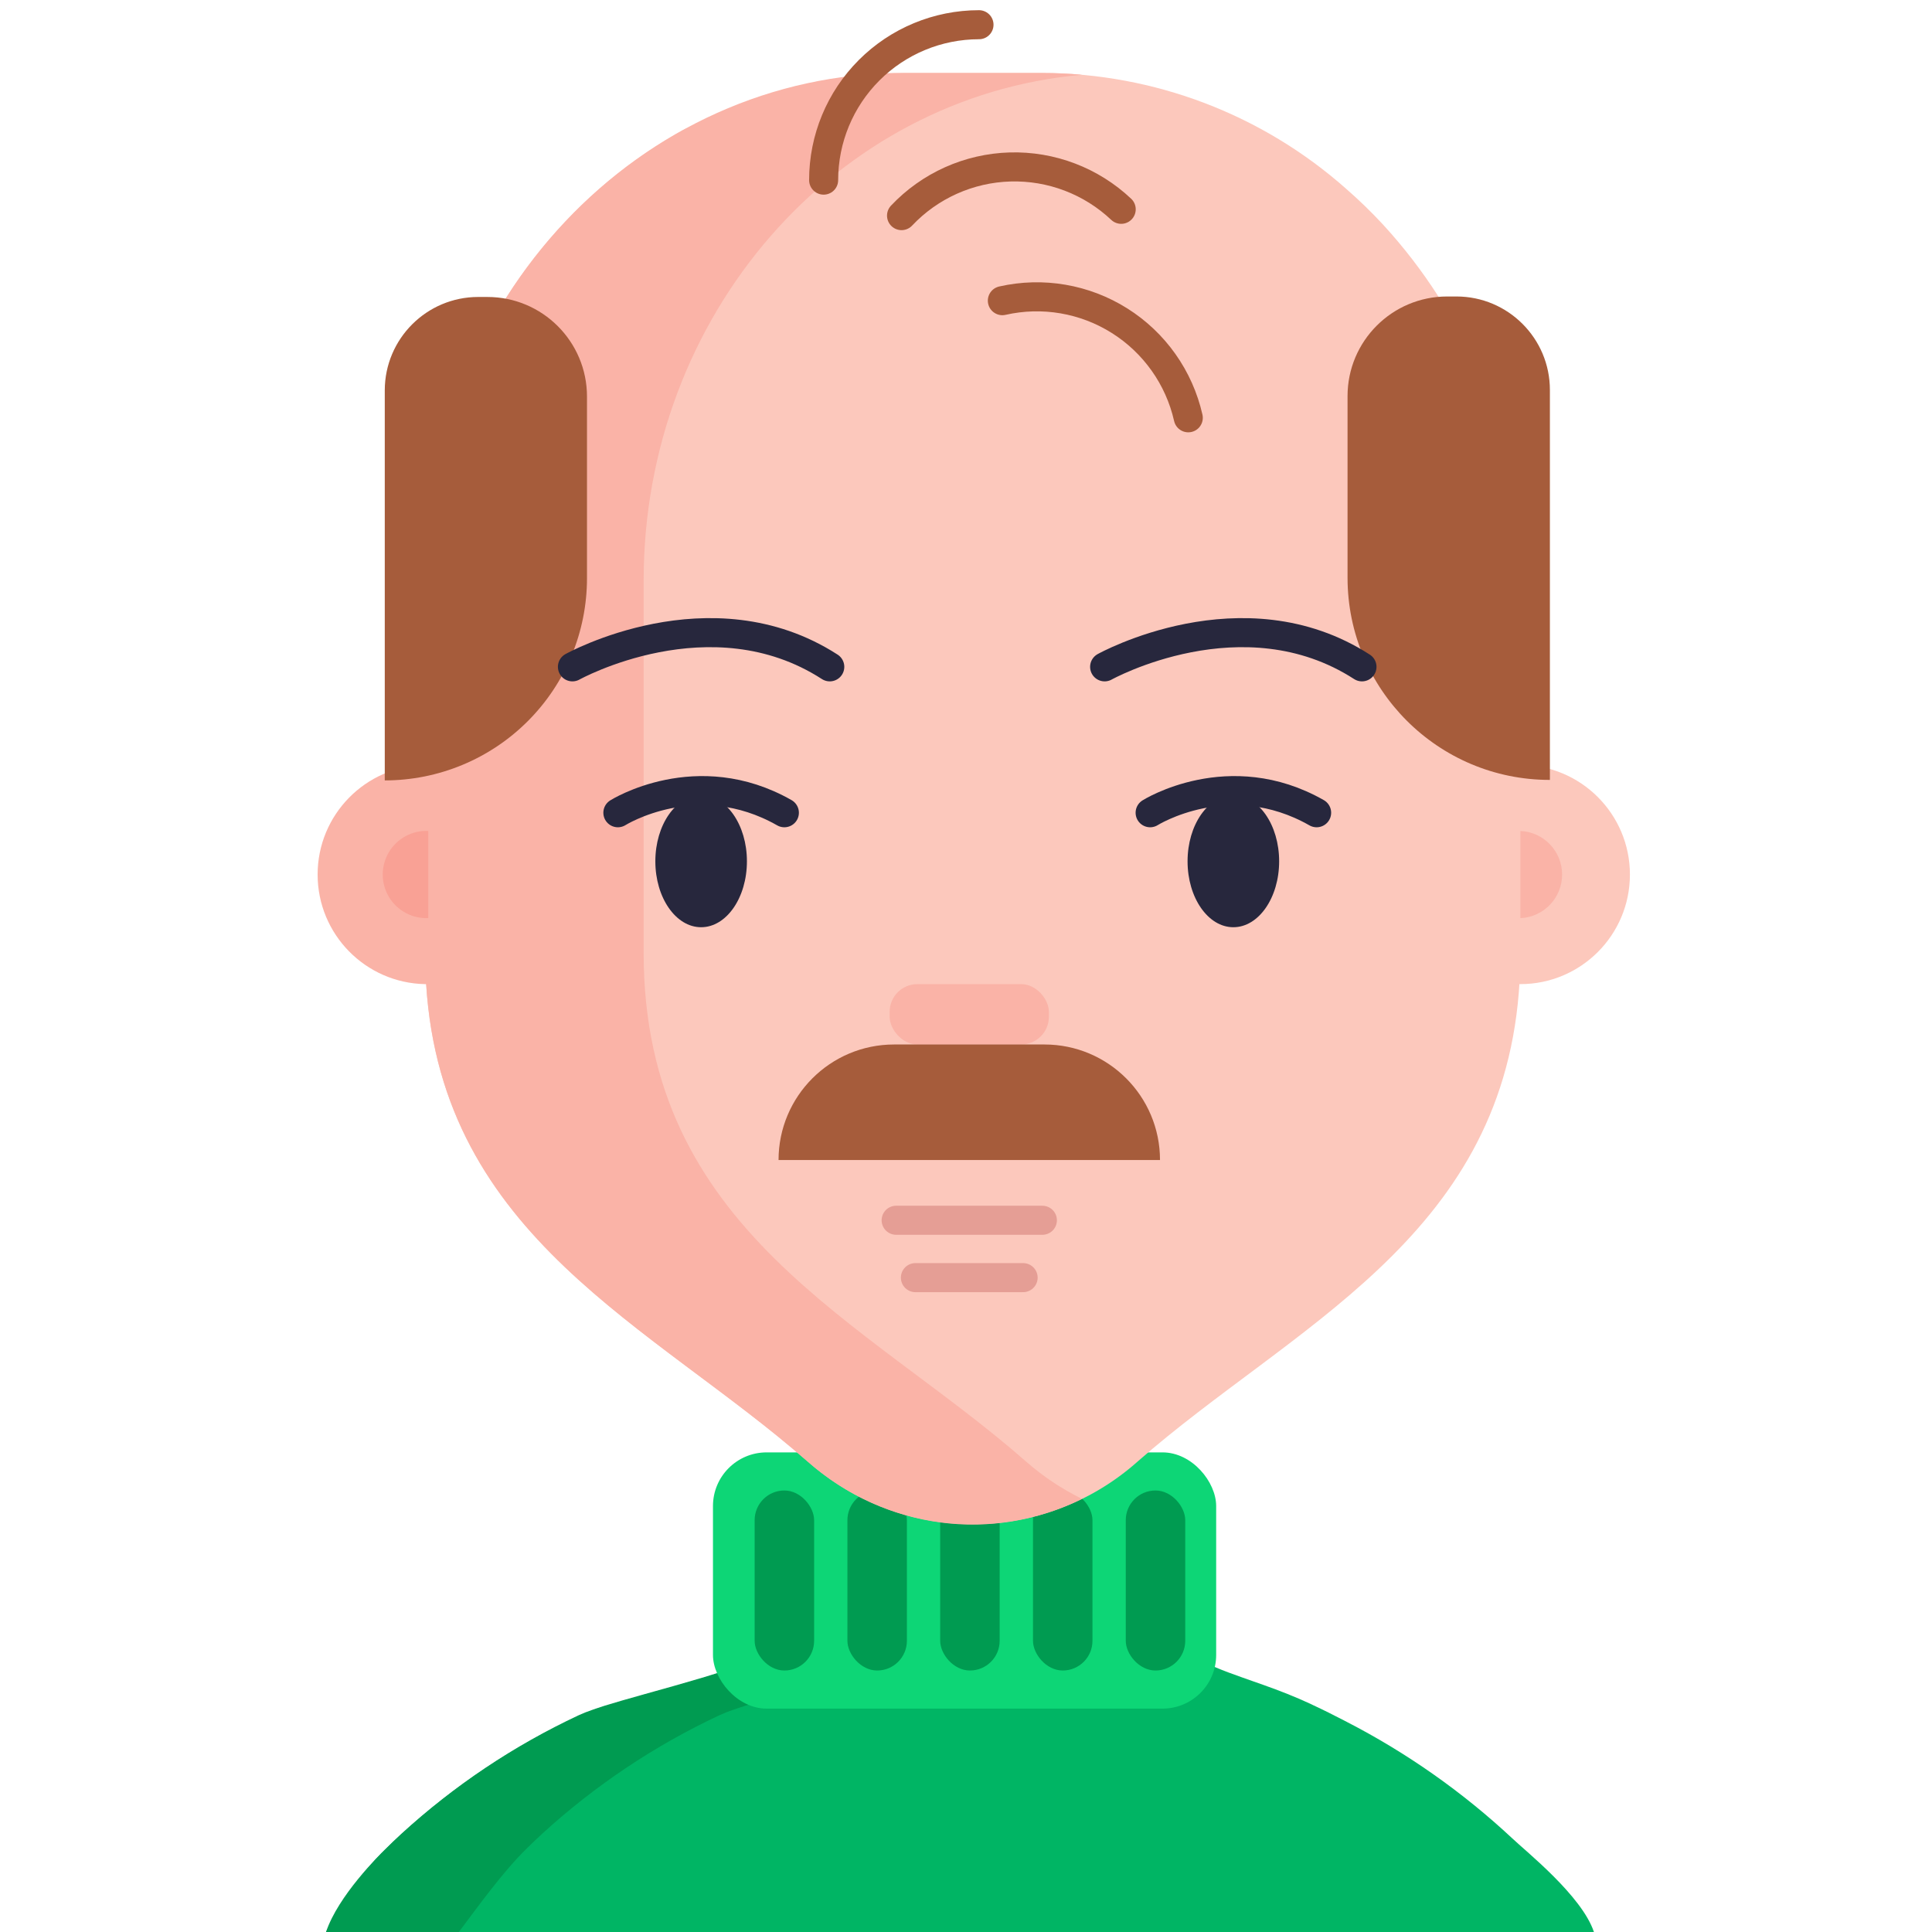<?xml version="1.0" encoding="UTF-8"?><svg id="Layer_1" xmlns="http://www.w3.org/2000/svg" viewBox="0 0 160 160"><defs><style>.cls-1{fill:#fab3a7;}.cls-2{fill:#00b564;}.cls-3{fill:#fcc8bc;}.cls-4{stroke:#27273d;}.cls-4,.cls-5,.cls-6{fill:none;stroke-linecap:round;stroke-width:2.406px;}.cls-5{stroke:#a65c3b;}.cls-6{stroke:#e59e95;}.cls-7{fill:#009b51;}.cls-8{fill:#a65c3b;}.cls-9{fill:#f9a195;}.cls-10{fill:#0dd676;}.cls-11{fill:#e88032;}.cls-12{fill:#27273d;}</style></defs><g id="Avatars"><g id="Artboard"><g id="Men"><g id="Avatar-Users2_18"><g id="Icons"><path id="Path" class="cls-2" d="M132,160c-.763.502-5.219,3.519-6,4-26.662,16.376-60.025,19.872-87.624,5.128-.127-.069-.254-.134-.378-.206-1.7-.917-3.366-1.891-4.998-2.922-.917-.577-6-3-6-6,2-4,4.361-6.299,4.858-6.785.443-.44.89-.87,1.354-1.296,4.364-3.992,9.309-7.298,14.664-9.807.361-.166.73-.313,1.107-.44l.344-.12c.223-.069.457-.151.688-.227.887-.275,1.925-.574,3.039-.883l.268-.076.784-.22c1.031-.289,2.121-.588,3.193-.908.688-.199,1.375-.402,2.028-.612.894-.278,1.746-.574,2.537-.87.344-.117.646-.241.945-.375.05-.018.1-.039.148-.062,1.375-.574,2.461-1.183,3.004-1.805.764-.943,1.265-2.07,1.454-3.269.55-2.901-.048-6.421-.048-9.202v-1.616c0-.402,0-.784-.024-1.145-.217-7.844-1.031-5.414,5.802-7.71.266-.073.537-.127.811-.162.832-.124,2.155-.254,3.737-.371,1.248-.089,2.65-.168,4.091-.227,1.977-.079,4.036-.117,5.871-.086h.595c.632,0,1.227.045,1.781.082l.275.017c.093,0,.182,0,.268.021.086.021.172,0,.254.024l.395.038c1.241.134,2.128.344,2.458.65,1.392,1.303,1.292,4.342.897,7.71-.021.158-.038.323-.062.488-.134,1.073-.289,2.176-.433,3.252-.409,3.066-.708,5.961-.034,7.676.737,2.057,2.12,3.821,3.943,5.026.316.21.643.399.976.577.192.11.399.21.602.309.344.162.688.313,1.031.457.732.313,1.502.595,2.303.877,1.169.416,2.406.832,3.682,1.341l.997.413c.303.131.608.268.908.406l.234.113c.883.409,1.743.842,2.585,1.279l.217.113c4.994,2.572,9.609,5.82,13.716,9.653,1.111,1.063,5.759,4.751,6.759,7.751Z"/><path id="Path-2" class="cls-7" d="M91.234,111.906c-3.197.179-5.827.447-6.442.65-.124.045-.241.082-.344.113-4.627,1.506-5.531.801-5.593,3.094v.285c0,.911.093,2.234.148,4.204.021.808.038,1.719.038,2.75v.756c.024.76.076,1.561.131,2.386.21,3.217.406,6.713-1.31,9.02-.076.103-.158.203-.241.303-.54.622-1.609,1.22-2.973,1.791l-.172.072c-.299.134-.615.258-.945.375-.464.175-.949.344-1.454.512-.987.344-2.042.66-3.094.966s-2.152.619-3.193.908l-.784.22-.272.076c-.983.275-1.915.543-2.729.791l-.299.089c-.241.076-.474.158-.688.227l-.344.12c-.377.127-.746.274-1.107.44-5.356,2.509-10.3,5.816-14.664,9.807-.464.426-.911.856-1.354,1.296-1.95,1.927-3.903,4.651-5.549,6.844-2,5-4.368,4.031-6,3-.917-.577-6,0-5-3,1-3,4.398-6.358,4.896-6.844.443-.44.89-.87,1.354-1.296,4.364-3.992,9.309-7.298,14.664-9.807.361-.166.73-.313,1.107-.44l.344-.12c.223-.069.457-.151.688-.227.887-.275,1.925-.574,3.039-.883l.268-.076.784-.22c1.031-.289,2.121-.588,3.193-.908.688-.199,1.375-.402,2.028-.612.894-.278,1.746-.574,2.537-.87.344-.117.646-.241.945-.375.05-.018.1-.039.148-.062,1.375-.574,2.461-1.182,3.004-1.805.764-.943,1.265-2.07,1.454-3.269.55-2.901-.048-6.421-.048-9.202v-1.616c0-.402,0-.784-.024-1.145-.217-7.844-1.031-5.414,5.803-7.71.266-.073.537-.127.811-.162.832-.124,2.155-.254,3.737-.371,1.248-.089,2.65-.168,4.091-.227,1.977-.079,4.036-.117,5.871-.086h.595c.632,0,1.227.045,1.781.083l.275.017c.093,0,.182,0,.268.021s.172,0,.254.024l.368.093Z"/><rect id="Rectangle" class="cls-10" x="59.045" y="120.28" width="41.673" height="21.22" rx="4.444" ry="4.444"/><rect id="Rectangle-2" class="cls-7" x="62.496" y="123.436" width="4.926" height="14.908" rx="2.461" ry="2.461"/><rect id="Rectangle-3" class="cls-7" x="70.179" y="123.436" width="4.926" height="14.908" rx="2.461" ry="2.461"/><rect id="Rectangle-4" class="cls-7" x="77.862" y="123.436" width="4.926" height="14.908" rx="2.461" ry="2.461"/><rect id="Rectangle-5" class="cls-7" x="85.548" y="123.436" width="4.926" height="14.908" rx="2.461" ry="2.461"/><rect id="Rectangle-6" class="cls-7" x="93.231" y="123.436" width="4.926" height="14.908" rx="2.461" ry="2.461"/><path id="Path-3" class="cls-11" d="M88.652,116.141c-2.723-.237-5.534-.361-8.415-.361s-5.689.124-8.408.361c2.289-2.788,5.215-4.469,8.408-4.469s6.122,1.681,8.415,4.469Z"/><path id="Path-4" class="cls-3" d="M125.911,48.079v30.852c0,1.114-.045,2.19-.127,3.235-1.636,20.498-18.834,27.71-31.539,38.844-7.795,6.964-19.578,6.964-27.373,0-12.839-11.254-30.271-18.501-31.584-39.504-.055-.836-.083-1.696-.083-2.578v-31.161c.107-16.098,8.752-30.047,21.364-37.001.406-.227,11.12-4.445,16.603-4.678.543-.034,1.09-.045,1.643-.045h11.485c9.283.022,18.239,3.433,25.183,9.594,1.064.926,2.077,1.908,3.035,2.942,6.85,7.441,10.865,17.054,11.344,27.156h0c.032.777.048,1.558.048,2.344Z"/><path id="Path-5" class="cls-1" d="M53.304,78.927v-30.848c0-22.027,15.967-40.105,36.3-41.886-1.09-.103-2.193-.148-3.31-.148h-11.478c-21.88,0-39.61,18.82-39.61,42.034v15.269c-4.944.096-8.902,4.132-8.902,9.077s3.958,8.98,8.902,9.077h.089c1.313,21.007,18.734,28.267,31.573,39.531,6.504,5.706,15.373,6.744,22.736,3.094-1.676-.822-3.235-1.862-4.637-3.094-13.351-11.718-31.663-19.095-31.663-42.106Z"/><circle id="Oval" class="cls-3" cx="125.908" cy="72.426" r="9.075"/><rect id="Rectangle-7" class="cls-1" x="73.678" y="81.501" width="13.186" height="4.998" rx="2.292" ry="2.292"/><path id="Path-6" class="cls-9" d="M35.467,68.814c-1.327-.058-2.579.617-3.26,1.758s-.681,2.563,0,3.703c.681,1.141,1.933,1.816,3.26,1.758v-7.219Z"/><path id="Path-7" class="cls-1" d="M125.911,76.036c1.932-.084,3.455-1.675,3.455-3.609s-1.523-3.525-3.455-3.609v7.219Z"/><ellipse id="Oval-2" class="cls-12" cx="58.065" cy="71.33" rx="3.792" ry="5.459"/><path id="Path-8" class="cls-4" d="M51.17,67.308s6.548-4.125,13.788,0"/><ellipse id="Oval-3" class="cls-12" cx="102.141" cy="71.33" rx="3.792" ry="5.459"/><path id="Path-9" class="cls-4" d="M95.249,67.308s6.548-4.125,13.788,0"/><line id="Path-10" class="cls-6" x1="74.215" y1="101.057" x2="86.325" y2="101.057"/><line id="Path-11" class="cls-6" x1="75.81" y1="105.808" x2="84.73" y2="105.808"/><path id="Path-12" class="cls-8" d="M39.599,24.594h.763c4.556,0,8.25,3.694,8.25,8.25v15.039c0,4.442-1.764,8.702-4.905,11.842-3.141,3.141-7.401,4.905-11.842,4.905h0v-32.309c.009-4.267,3.468-7.722,7.734-7.728Z"/><path id="Path-13" class="cls-8" d="M128.345,64.589h0c-9.249,0-16.747-7.498-16.747-16.747v-15.039c0-4.556,3.694-8.25,8.25-8.25h.763c4.277,0,7.745,3.467,7.745,7.745v32.292h-.01Z"/><path id="Path-14" class="cls-4" d="M47.406,55.225s11.44-6.373,21.312,0"/><path id="Path-15" class="cls-4" d="M91.481,55.225s11.44-6.373,21.312,0"/><path id="Path-16" class="cls-8" d="M74.046,86.5h12.451c5.285,0,9.57,4.285,9.57,9.57h-31.591c0-5.285,4.285-9.57,9.57-9.57h0Z"/><path id="Path-17" class="cls-5" d="M81.076,2.047c-3.413,0-6.686,1.356-9.099,3.77-2.413,2.414-3.768,5.687-3.767,9.1"/><path id="Path-18" class="cls-5" d="M92.853,17.334c-2.481-2.343-5.792-3.605-9.204-3.507-3.412.098-6.645,1.548-8.987,4.03"/><path id="Path-19" class="cls-5" d="M98.408,34.6c-.755-3.328-2.801-6.22-5.689-8.039-2.887-1.819-6.379-2.417-9.708-1.661"/></g></g></g></g></g></svg>